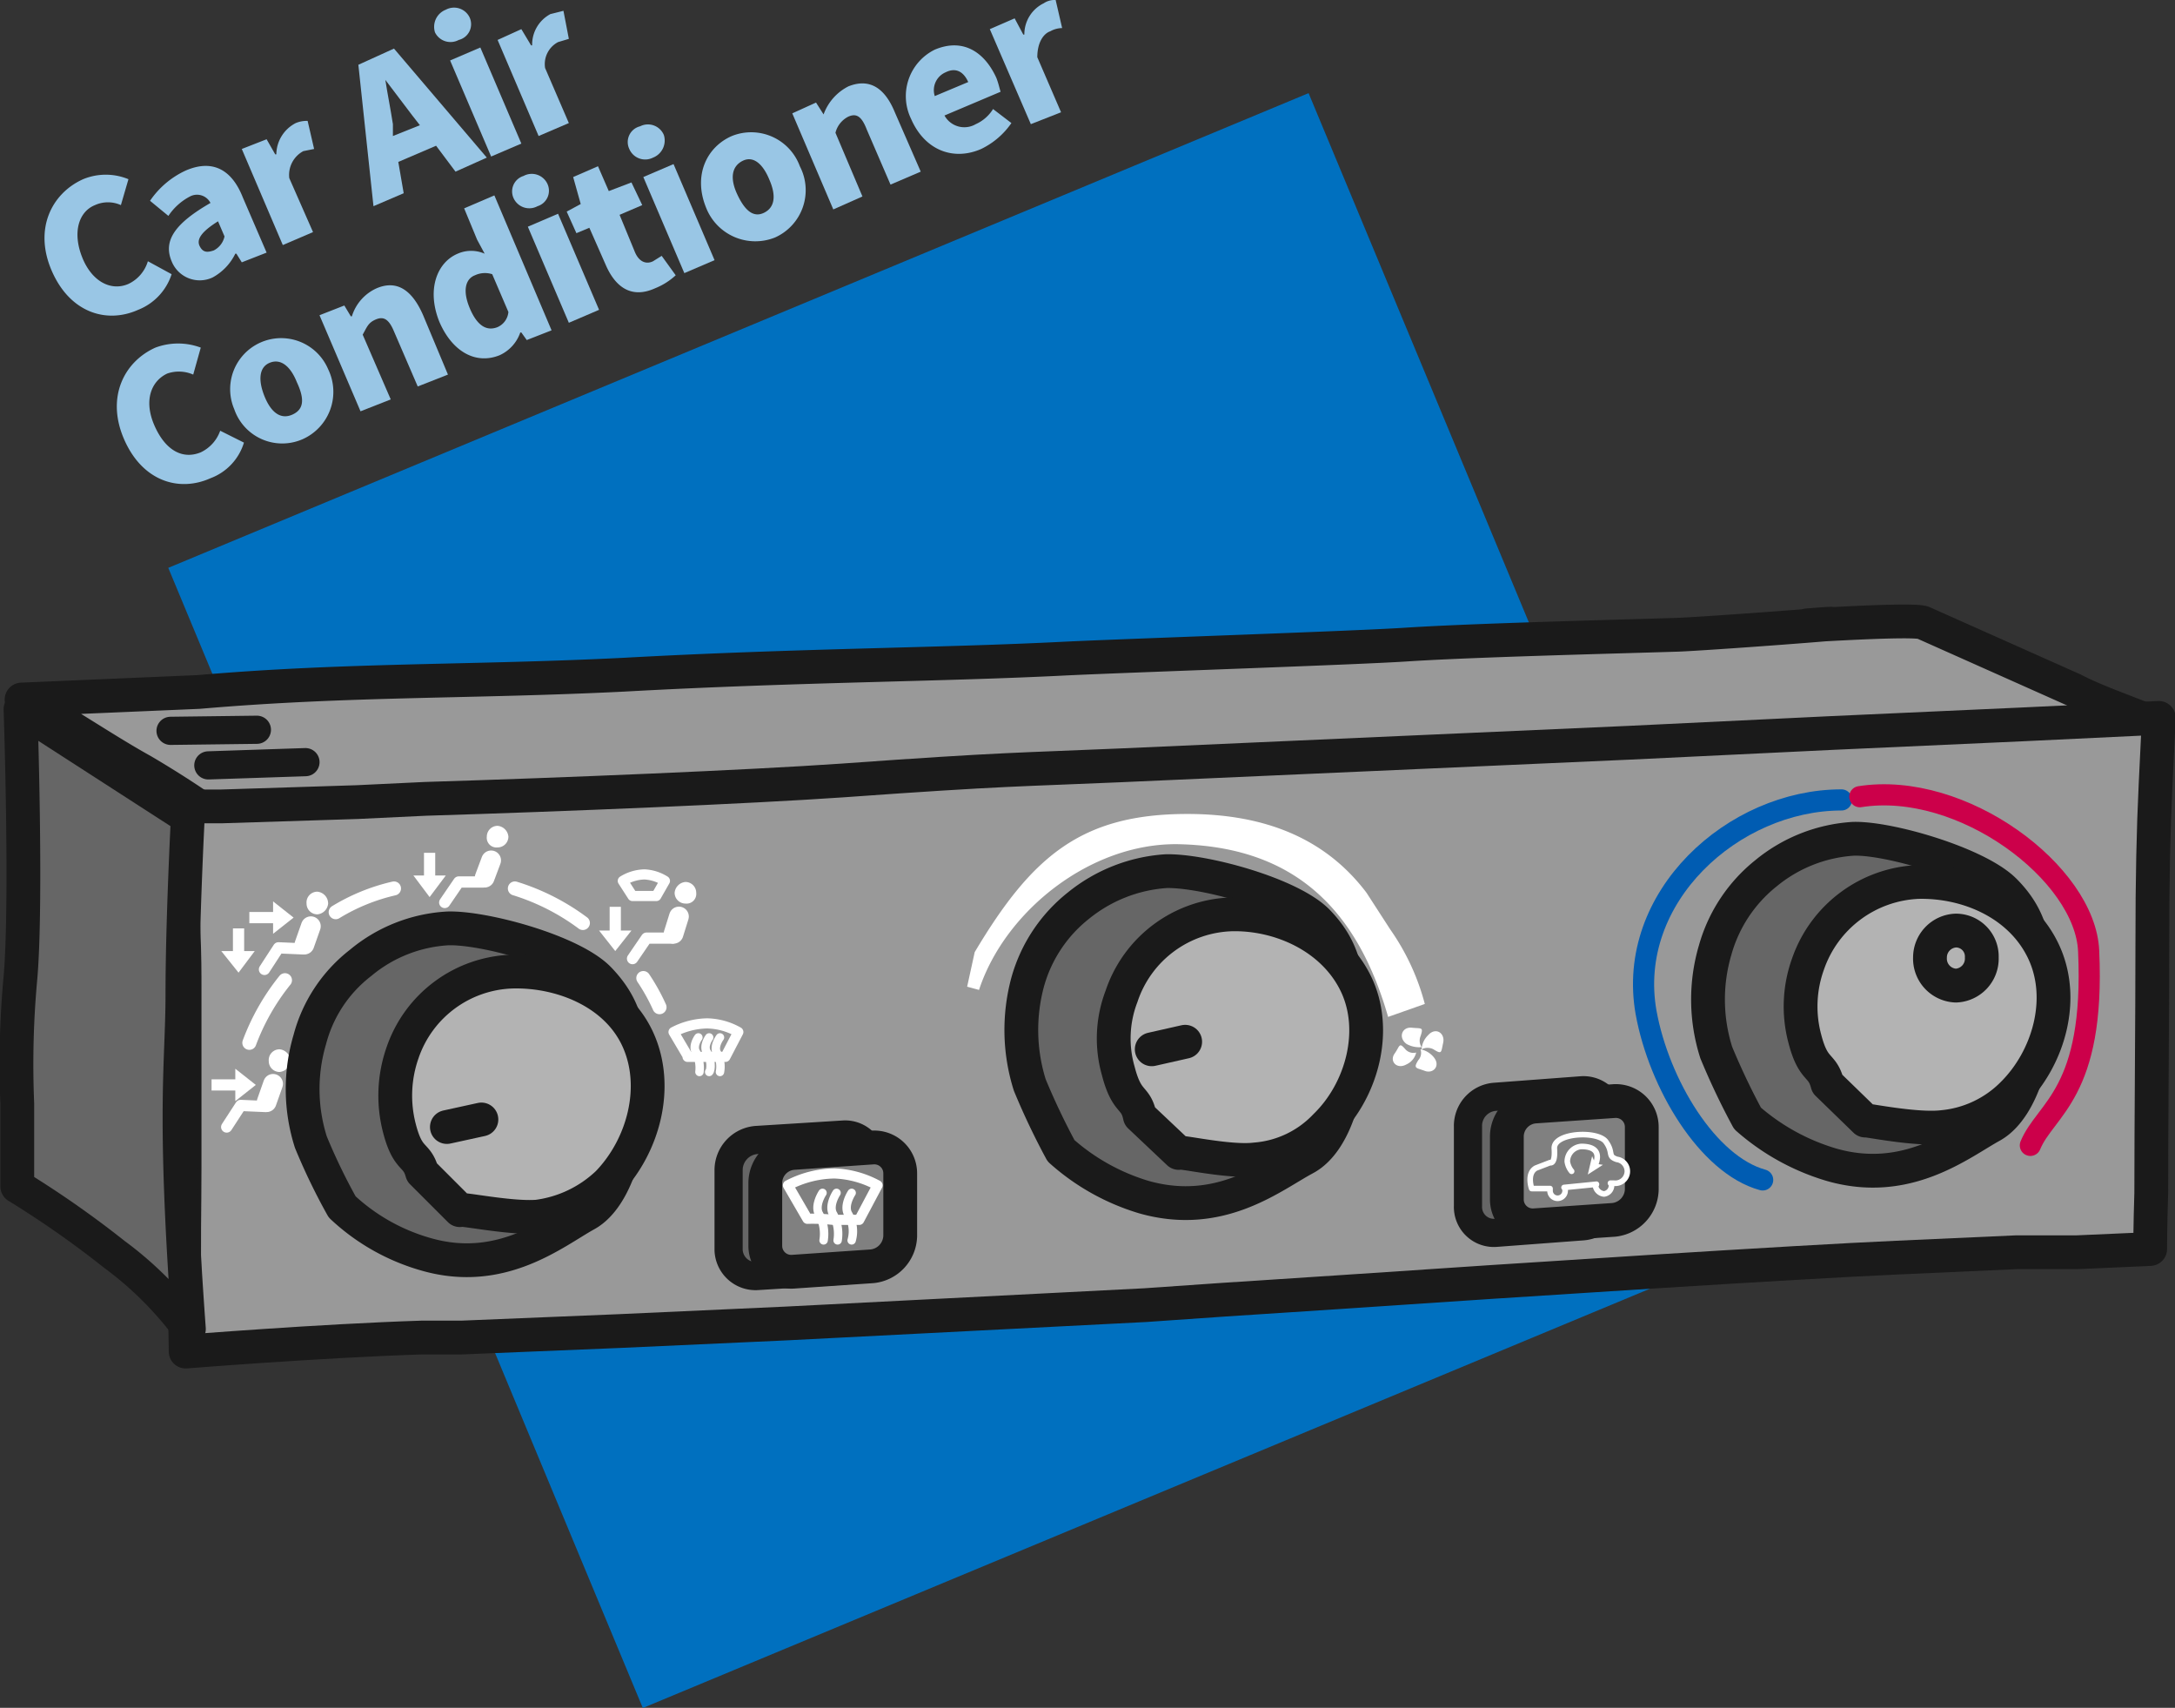 <svg xmlns="http://www.w3.org/2000/svg" viewBox="0 0 201.5 158.2"><rect x="0" y="0" width="201.5" height="158.2" fill="#333333" stroke="none"/><defs><style>.cls-1{fill:#0070bf;}.cls-2{fill:#99c6e5;}.cls-3{fill:#999;}.cls-12,.cls-13,.cls-14,.cls-15,.cls-19,.cls-3{stroke:#1a1a1a;}.cls-11,.cls-12,.cls-13,.cls-14,.cls-15,.cls-16,.cls-17,.cls-19,.cls-21,.cls-3,.cls-4,.cls-5,.cls-6,.cls-7,.cls-8{stroke-linecap:round;}.cls-10,.cls-11,.cls-12,.cls-13,.cls-14,.cls-15,.cls-16,.cls-17,.cls-19,.cls-21,.cls-3,.cls-4,.cls-5,.cls-6,.cls-7,.cls-8{stroke-linejoin:round;}.cls-13,.cls-14,.cls-15,.cls-3,.cls-4{stroke-width:3.13px;}.cls-10,.cls-11,.cls-15,.cls-16,.cls-17,.cls-19,.cls-21,.cls-4,.cls-5,.cls-6,.cls-7,.cls-8{fill:none;}.cls-4{stroke:#e85d9c;}.cls-10,.cls-11,.cls-21,.cls-5,.cls-6,.cls-7,.cls-8{stroke:#fff;}.cls-5{stroke-width:0.94px;}.cls-6{stroke-width:0.78px;}.cls-7{stroke-width:1.83px;}.cls-10,.cls-8{stroke-width:1.04px;}.cls-9{fill:#fff;}.cls-11{stroke-width:1.3px;}.cls-12{fill:#f5f5f5;}.cls-12,.cls-19{stroke-width:2.61px;}.cls-13,.cls-18{fill:#666;}.cls-14{fill:#b3b3b3;}.cls-16{stroke:#005cb2;}.cls-16,.cls-17{stroke-width:1.96px;}.cls-17{stroke:#cc004a;}.cls-20{fill:gray;}.cls-21{stroke-width:0.52px;}</style></defs><title>image</title><g id="contents"><rect class="cls-1" x="33.1" y="26.2" width="114.4" height="114.43" transform="translate(132.7 -32) rotate(67.4)"/><path class="cls-2" d="M4.8,25.1c-1.7-3.9,0-7.2,2.9-8.5a5.5,5.5,0,0,1,4.2,0L11.2,19a2.9,2.9,0,0,0-2.4,0c-1.5.6-2.1,2.5-1.2,4.8s2.7,3.2,4.3,2.5a3.4,3.4,0,0,0,1.8-2.1l2.2,1.2a5.3,5.3,0,0,1-3.1,3.3C9.9,30,6.5,29,4.8,25.1Z"/><path class="cls-2" d="M15.9,24.2c-.8-1.9.3-3.5,3.6-5.4a1.4,1.4,0,0,0-1.9-.6,5.4,5.4,0,0,0-2,1.8l-1.7-1.4a8.1,8.1,0,0,1,3.3-2.8c2.3-1,4.2-.3,5.3,2.5l2.2,5.1-2.3.9-.5-.8h-.1a5,5,0,0,1-2.1,2.2A2.8,2.8,0,0,1,15.9,24.2Zm4.9-2.3-.6-1.4c-1.6,1-2,1.7-1.7,2.3s.7.6,1.3.4A1.9,1.9,0,0,0,20.8,21.9Z"/><path class="cls-2" d="M22.4,13.8l2.3-.9.8,1.4h.1a3.3,3.3,0,0,1,1.8-2.9,2.6,2.6,0,0,1,1.1-.2l.6,2.6-1,.2a2.5,2.5,0,0,0-1.3,2.5l2.2,5-2.8,1.2Z"/><path class="cls-2" d="M40.4,13.5,36.9,15l.5,2.9-2.8,1.2L33.2,6l3.3-1.5,8.6,10.1-2.9,1.3Zm-1.5-1.9-.7-.9L35.7,7.4h0c.2,1.3.5,2.8.7,4.1v1.1Z"/><path class="cls-2" d="M40.3,3a1.7,1.7,0,0,1,1-2.1,1.6,1.6,0,0,1,2.2.7,1.5,1.5,0,0,1-1,2.1A1.6,1.6,0,0,1,40.3,3Zm1.4,2.6,2.8-1.2,3.8,8.9-2.8,1.2Z"/><path class="cls-2" d="M46.1,3.7l2.2-1,.9,1.5h.1A3.2,3.2,0,0,1,51,1.3L52.2,1l.5,2.6-1,.3a2.3,2.3,0,0,0-1.2,2.4l2.2,5.1-2.8,1.2Z"/><path class="cls-2" d="M11.5,40.7c-1.7-3.9,0-7.2,2.9-8.5a6,6,0,0,1,4.2,0l-.7,2.5a3.3,3.3,0,0,0-2.4-.1c-1.5.7-2.2,2.5-1.2,4.8s2.6,3.2,4.3,2.5a3.5,3.5,0,0,0,1.8-2L22.6,41a5.1,5.1,0,0,1-3.1,3.3C16.6,45.6,13.2,44.6,11.5,40.7Z"/><path class="cls-2" d="M21.7,37.9a4.7,4.7,0,1,1,8.7-3.7A4.8,4.8,0,0,1,28,40.7,4.7,4.7,0,0,1,21.7,37.9Zm5.8-2.5c-.6-1.5-1.5-2.2-2.5-1.8s-1.1,1.6-.5,3.1,1.5,2.2,2.6,1.7S28.2,36.9,27.5,35.4Z"/><path class="cls-2" d="M29.6,29.2l2.3-.9.6,1h.1a4.2,4.2,0,0,1,2.3-2.6c1.9-.8,3.3.2,4.3,2.5l2.3,5.5-2.8,1.1-2.2-5.1c-.5-1.2-1-1.4-1.7-1.1s-.8.7-1.2,1.4l2.6,6-2.8,1.1Z"/><path class="cls-2" d="M40.7,29.8c-1.2-3-.2-5.5,1.7-6.3a3.1,3.1,0,0,1,2.5,0l-.7-1.3L43,19.3l2.8-1.2,5.3,12.5-2.3.9-.5-.7h-.1a3.6,3.6,0,0,1-1.9,2.1C44.1,33.8,41.9,32.6,40.7,29.8Zm6.4-.9-1.5-3.5a2.2,2.2,0,0,0-1.6.1c-.8.3-1.2,1.3-.5,3s1.6,2.2,2.6,1.8A1.7,1.7,0,0,0,47.1,28.9Z"/><path class="cls-2" d="M47.6,18.4a1.5,1.5,0,0,1,.9-2.1,1.6,1.6,0,0,1,2.2.7,1.5,1.5,0,0,1-.9,2.1A1.6,1.6,0,0,1,47.6,18.4ZM48.9,21l2.8-1.2,3.8,8.9-2.8,1.2Z"/><path class="cls-2" d="M56.1,24.5l-1.5-3.4-1.2.5-.9-2,1.3-.7-.7-2.5,2.3-1,1,2.3,2.1-.8,1,2.1-2.1.9,1.4,3.4c.4,1,1.1,1.2,1.7.9l.8-.5,1.3,1.8a6.2,6.2,0,0,1-1.9,1.2C58.5,27.7,57,26.6,56.1,24.5Z"/><path class="cls-2" d="M58.3,13.8a1.5,1.5,0,0,1,1-2.1,1.6,1.6,0,0,1,2.2.8,1.7,1.7,0,0,1-1,2.1A1.6,1.6,0,0,1,58.3,13.8Zm1.3,2.6,2.8-1.2,3.8,8.9-2.8,1.2Z"/><path class="cls-2" d="M65.4,19.2c-1.2-3,.1-5.6,2.4-6.6a4.8,4.8,0,0,1,6.3,2.8A4.8,4.8,0,0,1,71.8,22,4.9,4.9,0,0,1,65.4,19.2Zm5.9-2.5c-.6-1.5-1.5-2.3-2.5-1.8s-1.2,1.6-.5,3.1,1.5,2.2,2.5,1.7S71.9,18.1,71.3,16.7Z"/><path class="cls-2" d="M73.4,10.5l2.2-1,.7,1.1h0A4.7,4.7,0,0,1,78.6,8c2-.8,3.4.2,4.3,2.4l2.4,5.5-2.8,1.2L80.3,12c-.5-1.3-1-1.5-1.7-1.2a2.3,2.3,0,0,0-1.2,1.5l2.5,5.9-2.7,1.2Z"/><path class="cls-2" d="M84.4,11a4.8,4.8,0,0,1,2.2-6.4c2.6-1.1,4.6.2,5.7,2.6.2.5.3,1,.4,1.3l-5.2,2.2a2.1,2.1,0,0,0,2.9.8A3.6,3.6,0,0,0,92,10.1l1.7,1.3a7.2,7.2,0,0,1-2.8,2.4C88.4,14.9,85.7,14,84.4,11Zm5.3-3.4c-.4-.9-1.1-1.4-2.1-.9a1.8,1.8,0,0,0-1,2.2Z"/><path class="cls-2" d="M91.7,2.7l2.3-1,.8,1.5h.1A3.2,3.2,0,0,1,96.7.3,1.8,1.8,0,0,1,97.8,0l.6,2.6a2.3,2.3,0,0,0-1.1.3c-.6.2-1.2,1-1.2,2.4l2.2,5.1-2.8,1.1Z"/><path class="cls-3" d="M18.4,64.1c13.9-1.2,25.4-.9,39.4-1.6,16.4-.9,29.3-.9,41-1.5,6.4-.3,27.3-1,31.6-1.3,6.3-.4,18.6-.7,25-.9,2.8-.1,17.3-1.2,13.7-1-6.6.5,8.2-.6,9.1-.1l13.9,6.2c2.1,1.1,5.1,2.1,7.2,3-5.5,0-19.9,2.7-25.4,3l-22.7,1.2c-5.1.3-11,0-16.1.6-3.6.4-11.3.2-14.9.3-5.1.1-10.9.6-15.9.6-2.9,0-10.2.6-13.1.6-13.2,0-10,0-24.5.9L51.1,75l-11,.7c-1.9.2-5.4.3-7.5.6l-10.8.8a94.3,94.3,0,0,0-8.6-5.7C9.4,69.3,4.5,65.9,2,64.8Z"/><path class="cls-4" d="M170.6,74.1c10,0,18.1,8.8,18.1,19.7"/><path class="cls-3" d="M16.8,74.7s0,7.2.2,11.5c.1,2.4.1,3.9.1,5.5V108c0,4.2-.1,6.9,0,11.8s.1,5.4.1,5.4,12.5-1,21.9-1.3h3.7l14.6-.6,15.4-.7,33.3-1.7,7.2-.5,10.7-.7c17.6-1.2,42.6-2.8,51.7-3.2l11.1-.5h5.6l6.8-.3s0-2.1.1-5.2c0-6.2.1-16.5.1-22.9s.1-10.7.3-14.9.3-6.2.3-6.2l-12.6.6-17.7.8-18.7.9-47.3,2.1c-9.1.4-10.4.3-25.7,1.4-8.7.6-25.5,1.3-38.6,1.7l-6.3.3-12.6.4Z"/><path class="cls-5" d="M63.7,97.8l-1.3-2.2a7,7,0,0,1,3.1-.8,6.1,6.1,0,0,1,2.9.8l-1.2,2.3H63.7Z"/><path class="cls-6" d="M64.7,96.1s-.6.8-.2,1.4a3.3,3.3,0,0,1,.3,1.8"/><path class="cls-6" d="M65.7,96.1s-.6.8-.2,1.4.4,1.6.2,1.8"/><path class="cls-6" d="M66.7,96.1s-.6.8-.3,1.4a2.6,2.6,0,0,1,.3,1.8"/><line class="cls-7" x1="24.7" y1="102.1" x2="25.3" y2="100.4"/><polyline class="cls-8" points="21 104.4 22.3 102.4 24.6 102.5"/><path class="cls-9" d="M26.9,98.3a1.1,1.1,0,0,1-1,1,1,1,0,0,1-1-1,1,1,0,0,1,1-1.1A1.1,1.1,0,0,1,26.9,98.3Z"/><line class="cls-10" x1="19.6" y1="100.5" x2="22.8" y2="100.5"/><polygon class="cls-9" points="23.7 100.5 21.8 102 21.8 99 23.7 100.5 23.7 100.5"/><line class="cls-7" x1="28.2" y1="87.5" x2="28.8" y2="85.8"/><polyline class="cls-8" points="24.5 89.8 25.8 87.8 28.1 87.9"/><path class="cls-9" d="M30.4,83.7a1.1,1.1,0,0,1-1,1,1,1,0,0,1-1-1,1,1,0,0,1,1-1.1A1.1,1.1,0,0,1,30.4,83.7Z"/><line class="cls-10" x1="23.1" y1="85" x2="26.3" y2="85"/><polygon class="cls-9" points="27.2 85 25.3 86.5 25.3 83.5 27.2 85 27.2 85"/><line class="cls-10" x1="22.1" y1="86" x2="22.1" y2="89.1"/><polygon class="cls-9" points="22.1 90.1 23.6 88.1 20.5 88.1 22.1 90.1 22.1 90.1"/><line class="cls-7" x1="44.9" y1="81.3" x2="45.5" y2="79.7"/><polyline class="cls-8" points="41.2 83.6 42.5 81.7 44.8 81.7"/><path class="cls-9" d="M47.1,77.5a1,1,0,0,1-1,1,.9.9,0,0,1-1-1,1,1,0,0,1,1-1A1.1,1.1,0,0,1,47.1,77.5Z"/><line class="cls-10" x1="39.8" y1="79" x2="39.8" y2="81.6"/><polygon class="cls-9" points="39.8 83.1 38.3 81.1 41.3 81.1 39.8 83.1 39.8 83.1"/><line class="cls-7" x1="62.4" y1="86.5" x2="62.9" y2="84.9"/><polyline class="cls-8" points="58.6 88.8 59.9 86.9 62.3 86.9"/><path class="cls-9" d="M64.5,82.7a.9.9,0,0,1-1,1,1,1,0,0,1-1-1,1.1,1.1,0,0,1,1-1A1,1,0,0,1,64.5,82.7Z"/><line class="cls-10" x1="57" y1="84" x2="57" y2="87.1"/><polygon class="cls-9" points="57 88.1 55.5 86.2 58.5 86.2 57 88.1 57 88.1"/><path class="cls-11" d="M59.6,90.6a18.2,18.2,0,0,1,1.5,2.7"/><path class="cls-11" d="M47.7,82.3A20.8,20.8,0,0,1,54,85.5"/><path class="cls-11" d="M31.1,84.5a18.1,18.1,0,0,1,5.4-2.2"/><path class="cls-11" d="M23.1,96.6a20.8,20.8,0,0,1,3.3-5.8"/><path class="cls-9" d="M126.6,82.7c-3.7-4.9-9.2-7.3-16.6-7.3-9.8,0-14.4,3.9-19.7,12.8l-.7,3.2,1.1.3c2.4-7.3,10.3-13.6,18.4-13.5,10.7.2,16.6,5.9,19.5,16L132,93a21.5,21.5,0,0,0-3.2-6.9Z"/><path class="cls-5" d="M58.6,83l-.9-1.4a4,4,0,0,1,2-.6,3.9,3.9,0,0,1,1.9.6L60.8,83H58.6Z"/><line class="cls-12" x1="19.3" y1="70.9" x2="28.3" y2="70.6"/><line class="cls-12" x1="15.8" y1="67.7" x2="23.8" y2="67.6"/><path class="cls-13" d="M1.9,65.7s.6,17.7,0,24.8a87.2,87.2,0,0,0-.3,11.7v7.7a91.6,91.6,0,0,1,9,6.3,32.7,32.7,0,0,1,6.3,6.1l.6.8c-1.5-20.6-.6-24.4-.6-31.1s.5-16.3.5-16.3Z"/><path class="cls-13" d="M161.9,103.6a20.6,20.6,0,0,0,7.8,4.3c7,2,11.9-2,14.8-3.6s4.6-7.4,4.2-13.5c-.2-3.4-.5-5.8-3-8.3s-10.7-4.9-14-4.8a14.1,14.1,0,0,0-8.1,3.2,13.9,13.9,0,0,0-4.7,7.1,16.2,16.2,0,0,0,.1,9.5A65.2,65.2,0,0,0,161.9,103.6Z"/><path class="cls-14" d="M172.8,103.8c0-.1,4.7.9,7.2.6a10.5,10.5,0,0,0,6.5-3.1c3.3-3.3,4.9-8.8,2.8-13.2s-7-6.5-11.6-6.4a11.3,11.3,0,0,0-10.2,7.6,11.6,11.6,0,0,0-.3,6.9c.8,3.1,1.6,2.3,2.1,4.2Z"/><path class="cls-13" d="M98.3,106.6a20.2,20.2,0,0,0,7.7,4.3c7.1,2,11.9-2,14.9-3.6s4.5-7.4,4.2-13.5c-.3-3.4-.5-5.8-3-8.4s-10.7-4.8-14.1-4.7a14.4,14.4,0,0,0-8.1,3.2A13.7,13.7,0,0,0,95.2,91a17,17,0,0,0,.2,9.5A65.2,65.2,0,0,0,98.3,106.6Z"/><path class="cls-14" d="M109.2,106.8c0-.2,4.7.9,7.1.6a10,10,0,0,0,6.5-3.1c3.4-3.3,4.9-8.9,2.8-13.2s-7-6.5-11.5-6.4a11.1,11.1,0,0,0-10.2,7.6,10.9,10.9,0,0,0-.3,6.9c.8,3.1,1.6,2.3,2,4.2Z"/><path class="cls-13" d="M31.7,111.8a18.9,18.9,0,0,0,7.8,4.4c7,2,11.9-2.1,14.8-3.7s4.5-7.4,4.2-13.4c-.2-3.5-.5-5.8-3-8.4s-10.7-4.8-14-4.7a13.8,13.8,0,0,0-8.1,3.2,13.2,13.2,0,0,0-4.7,7.1,16.2,16.2,0,0,0,.1,9.5A56.1,56.1,0,0,0,31.7,111.8Z"/><path class="cls-14" d="M42.6,112.1c0-.2,4.7.8,7.2.6a11.6,11.6,0,0,0,6.5-3.1c3.3-3.4,4.8-8.9,2.8-13.3S52,89.9,47.5,90a11.1,11.1,0,0,0-10.2,7.5,12,12,0,0,0-.3,7c.8,3.1,1.6,2.3,2.1,4.1Z"/><path class="cls-15" d="M183.6,88.7a2.5,2.5,0,0,1-2.4,2.6,2.5,2.5,0,0,1-2.4-2.6,2.5,2.5,0,0,1,2.4-2.5A2.4,2.4,0,0,1,183.6,88.7Z"/><path class="cls-16" d="M170.6,74.1c-10,0-20,9-18.1,19.7,1.2,6.6,5.7,14.1,10.8,15.5"/><path class="cls-17" d="M172.3,73.8c9.5-1.5,20.9,7.1,21.2,14.3.6,13.2-4,14.6-5.4,18"/><path class="cls-18" d="M80.7,114.9a2.7,2.7,0,0,1-2.5,2.8l-8,.5a2.5,2.5,0,0,1-2.7-2.4v-7.4a2.8,2.8,0,0,1,2.6-2.8l8-.5a2.4,2.4,0,0,1,2.6,2.4Z"/><path class="cls-19" d="M80.7,114.9a2.7,2.7,0,0,1-2.5,2.8l-8,.5a2.5,2.5,0,0,1-2.7-2.4v-7.4a2.8,2.8,0,0,1,2.6-2.8l8-.5a2.4,2.4,0,0,1,2.6,2.4Z"/><path class="cls-20" d="M83.4,114.5a2.9,2.9,0,0,1-2.6,2.8l-7.3.5a2.4,2.4,0,0,1-2.6-2.4v-5.8a2.8,2.8,0,0,1,2.6-2.8l7.3-.5a2.4,2.4,0,0,1,2.6,2.4Z"/><path class="cls-15" d="M83.4,114.5a2.9,2.9,0,0,1-2.6,2.8l-7.3.5a2.4,2.4,0,0,1-2.6-2.4v-5.8a2.8,2.8,0,0,1,2.6-2.8l7.3-.5a2.4,2.4,0,0,1,2.6,2.4Z"/><path class="cls-18" d="M149.2,110.8a2.8,2.8,0,0,1-2.6,2.8l-8,.6a2.4,2.4,0,0,1-2.6-2.5v-7.3a2.7,2.7,0,0,1,2.5-2.8l8-.6a2.5,2.5,0,0,1,2.7,2.5Z"/><path class="cls-19" d="M149.2,110.8a2.8,2.8,0,0,1-2.6,2.8l-8,.6a2.4,2.4,0,0,1-2.6-2.5v-7.3a2.7,2.7,0,0,1,2.5-2.8l8-.6a2.5,2.5,0,0,1,2.7,2.5Z"/><path class="cls-20" d="M152.1,110.2a2.9,2.9,0,0,1-2.6,2.8l-7.3.5a2.4,2.4,0,0,1-2.6-2.4v-5.8a2.8,2.8,0,0,1,2.6-2.8l7.3-.5a2.4,2.4,0,0,1,2.6,2.4Z"/><path class="cls-15" d="M152.1,110.2a2.9,2.9,0,0,1-2.6,2.8l-7.3.5a2.4,2.4,0,0,1-2.6-2.4v-5.8a2.8,2.8,0,0,1,2.6-2.8l7.3-.5a2.4,2.4,0,0,1,2.6,2.4Z"/><line class="cls-15" x1="41.4" y1="104.4" x2="44.6" y2="103.7"/><line class="cls-15" x1="106.7" y1="97.2" x2="109.8" y2="96.5"/><path class="cls-5" d="M74.8,112.9,73,109.8a9.5,9.5,0,0,1,4.3-1.1,9.1,9.1,0,0,1,4,1.1L79.6,113H77.2A17.3,17.3,0,0,0,74.8,112.9Z"/><path class="cls-6" d="M76.2,110.5s-.8,1.2-.3,2a3.8,3.8,0,0,1,.4,2.4"/><path class="cls-6" d="M77.5,110.5s-.8,1.2-.3,2a3.8,3.8,0,0,1,.4,2.4"/><path class="cls-6" d="M78.9,110.5s-.8,1.2-.3,2a3.1,3.1,0,0,1,.3,2.4"/><path class="cls-9" d="M130.3,96.7c-.8-.6-.4-1.6.5-1.5s1.1-.1.8.8a1.1,1.1,0,0,0,.1,1A2.4,2.4,0,0,1,130.3,96.7Z"/><path class="cls-9" d="M132.3,95.9c.7-.8,1.6-.2,1.4.7s-.1,1.1-.9.6a1.2,1.2,0,0,0-1.1,0A2,2,0,0,1,132.3,95.9Z"/><path class="cls-9" d="M132.8,97.9c.7.8,0,1.6-.8,1.3s-1.1-.2-.6-1a1,1,0,0,0,.2-1A2.1,2.1,0,0,1,132.8,97.9Z"/><path class="cls-9" d="M130.3,98.6c-.9.5-1.6-.3-1.1-1s.4-1.1,1-.4a1,1,0,0,0,1,.3A1.6,1.6,0,0,1,130.3,98.6Z"/><path class="cls-21" d="M148.8,105.8c-.7-1.1-4.9-.9-4.8.6s-.4,1.3-.4,1.3l-1.3.5c-.9.5-.4,1.9-.4,1.9h1.7v.2a.7.7,0,0,0,1.4,0,.4.4,0,0,0-.1-.3l3-.3a.1.1,0,0,1-.1.1.9.9,0,0,0,.8.8.8.8,0,0,0,.7-.8c0-.1,0-.1-.1-.2h.3a1.1,1.1,0,0,0,.3-2.2C148.9,107.1,149.5,106.8,148.8,105.8Z"/><path class="cls-21" d="M145.6,108.5a1.8,1.8,0,0,1-.4-.9,1.4,1.4,0,0,1,1.3-1.4c1.7,0,1.6,1,1.3,1.7"/><polygon class="cls-9" points="147.1 108.8 147.5 107.1 147.8 107.8 148.5 107.9 147.1 108.8"/></g></svg>